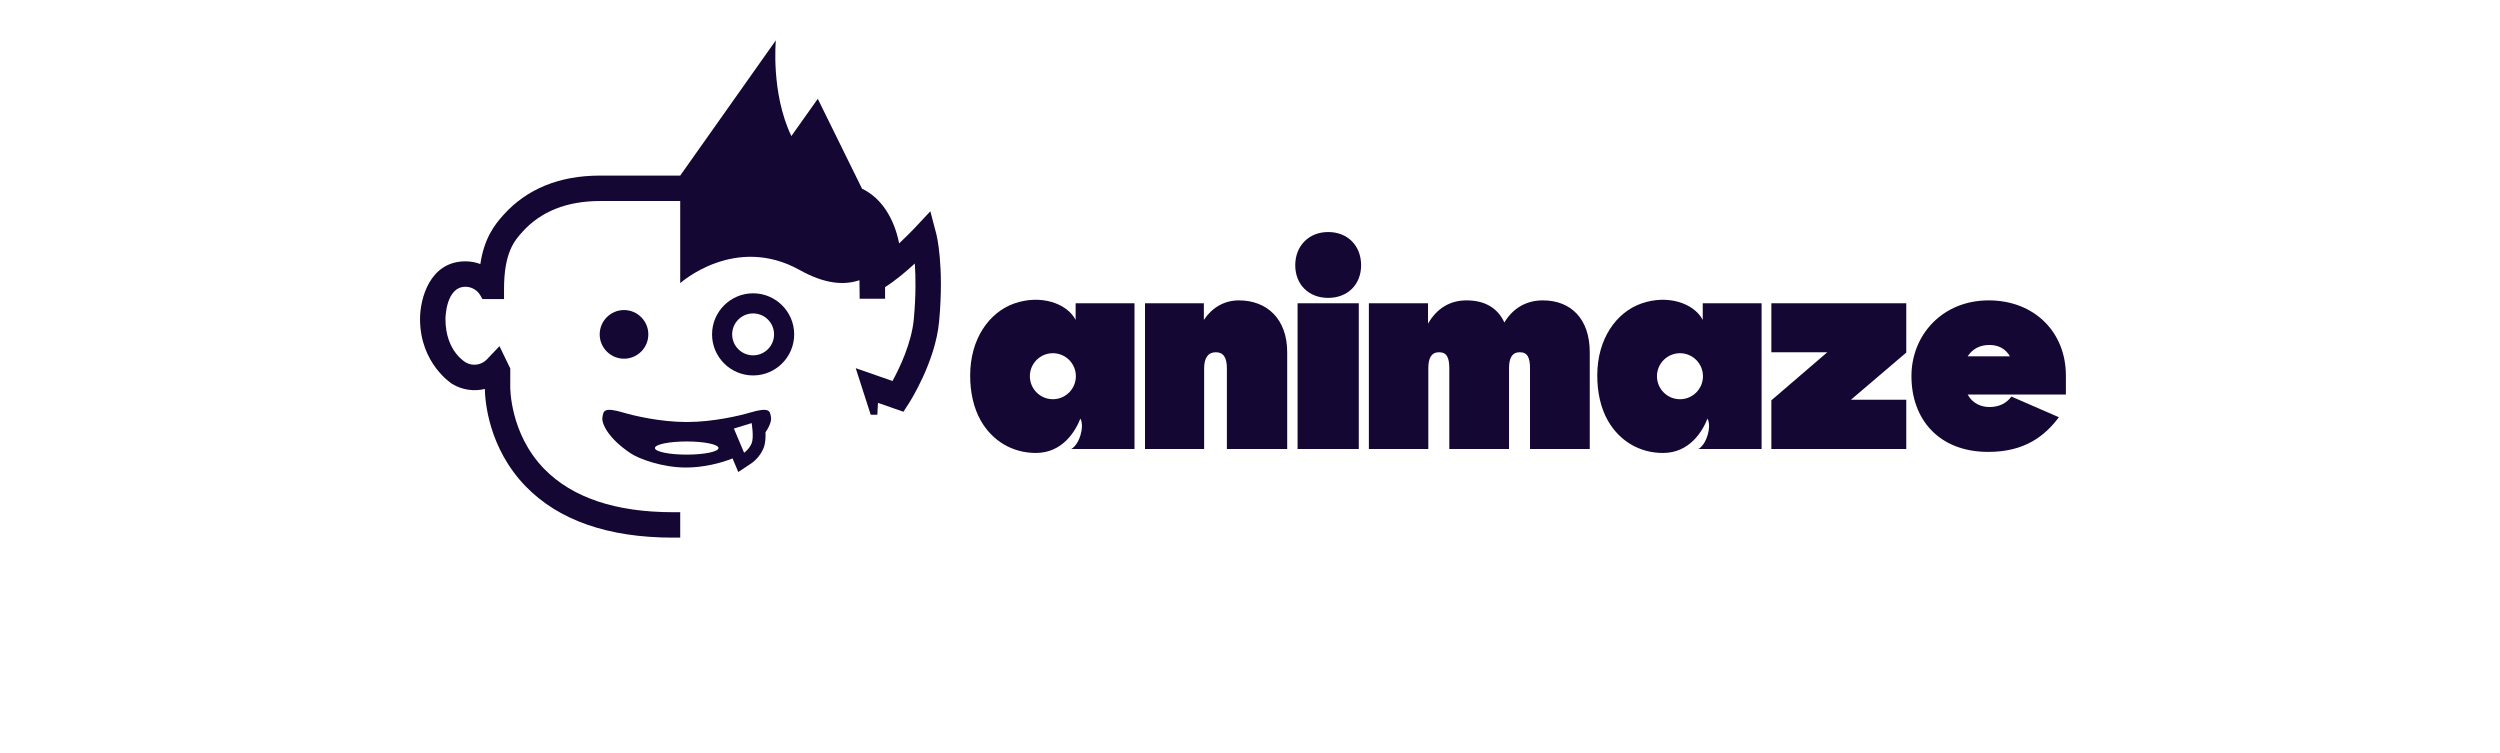 <svg width="186" height="56" viewBox="0 0 186 56" fill="none" xmlns="http://www.w3.org/2000/svg">
<path d="M40.491 34.889C42.579 37.025 45.802 38.108 50.072 38.108H50.608V40H50.072C45.257 40 41.57 38.717 39.113 36.186C36.326 33.314 36.087 29.794 36.072 28.938C35.272 29.138 34.37 29.011 33.643 28.565C33.643 28.565 31.25 27.07 31.25 23.732C31.25 22.248 31.957 19.443 34.631 19.443C35.014 19.443 35.388 19.513 35.736 19.644C36.026 17.743 36.76 16.765 37.457 15.99C39.202 14.048 41.62 13.064 44.642 13.064H50.607L57.723 3C57.723 3 57.345 6.922 58.877 10.123L60.843 7.352L64.137 14.041C66.216 15.025 66.78 17.478 66.894 18.109C67.392 17.645 67.815 17.216 68.048 16.968L69.217 15.719L69.653 17.373C69.678 17.468 70.258 19.735 69.87 23.919C69.592 26.92 67.7 29.884 67.619 30.008L67.216 30.634L65.319 29.972L65.275 30.855H64.78L63.666 27.392L66.401 28.346C66.921 27.398 67.821 25.534 67.987 23.744C68.151 21.971 68.131 20.587 68.061 19.607C67.404 20.212 66.6 20.89 65.849 21.362C65.849 21.397 65.851 22.228 65.851 22.228H63.959C63.959 22.228 63.952 21.044 63.943 20.848C62.795 21.236 61.359 21.13 59.512 20.097C54.684 17.397 50.608 21.066 50.608 21.066V14.956H44.642C42.179 14.956 40.235 15.73 38.864 17.255C38.288 17.895 37.5 18.772 37.5 21.5V22.25H35.895L35.736 21.974C35.507 21.58 35.084 21.335 34.631 21.335C33.175 21.335 33.142 23.637 33.142 23.735C33.142 26.197 34.696 26.989 34.696 26.989C35.195 27.256 35.83 27.152 36.219 26.743L37.161 25.754L37.965 27.417C37.965 27.417 37.963 28.689 37.963 28.778C37.963 28.778 37.915 32.252 40.491 34.889Z" fill="#140734"/>
<path d="M56.032 26.436C55.171 26.436 54.473 25.738 54.473 24.878C54.473 24.017 55.171 23.319 56.032 23.319C56.893 23.319 57.59 24.017 57.59 24.878C57.59 25.738 56.893 26.436 56.032 26.436ZM56.032 21.822C54.347 21.822 52.977 23.193 52.977 24.878C52.977 26.562 54.347 27.933 56.032 27.933C57.717 27.933 59.087 26.562 59.087 24.878C59.087 23.193 57.717 21.822 56.032 21.822Z" fill="#140734"/>
<path d="M46.427 23.068C45.429 23.068 44.617 23.88 44.617 24.878C44.617 25.875 45.429 26.687 46.427 26.687C47.425 26.687 48.236 25.875 48.236 24.878C48.236 23.88 47.425 23.068 46.427 23.068Z" fill="#140734"/>
<path d="M55.923 32.98C55.823 33.227 55.665 33.413 55.541 33.532L55.541 33.532C55.439 33.63 55.36 33.684 55.36 33.684L54.601 31.884L55.923 31.479C55.923 31.479 56.104 32.529 55.923 32.98ZM51.091 33.824C49.785 33.824 48.726 33.605 48.726 33.334C48.726 33.064 49.785 32.845 51.091 32.845C52.397 32.845 53.456 33.064 53.456 33.334C53.456 33.605 52.397 33.824 51.091 33.824ZM57.361 31.045C57.283 30.605 57.309 30.243 55.758 30.709C55.106 30.904 53.099 31.398 51.091 31.398C49.083 31.398 47.075 30.904 46.423 30.709C44.872 30.243 44.898 30.605 44.821 31.045C44.743 31.484 45.208 32.57 46.888 33.707C47.549 34.154 49.273 34.777 51.013 34.784C52.314 34.789 53.621 34.462 54.501 34.106L54.928 35.118L55.889 34.48C55.994 34.41 56.531 34.028 56.809 33.336C56.946 32.996 56.97 32.556 56.954 32.158C57.294 31.67 57.401 31.271 57.361 31.045Z" fill="#140734"/>
<path d="M85.188 22.565H89.567V23.8C90.174 22.89 91.084 22.348 92.169 22.348C94.272 22.348 95.768 23.735 95.768 26.207V33.405H91.28V27.399C91.28 26.597 91.02 26.207 90.456 26.207C89.892 26.207 89.588 26.619 89.588 27.399V33.405H85.188V22.565Z" fill="#140734"/>
<path d="M101.094 22.565V33.405H96.54V22.565H101.094ZM98.817 17.263C100.269 17.263 101.267 18.282 101.267 19.734C101.267 21.165 100.269 22.163 98.817 22.163C97.364 22.163 96.367 21.165 96.367 19.734C96.367 18.282 97.386 17.263 98.817 17.263Z" fill="#140734"/>
<path d="M101.844 22.565H106.245V24.082C106.896 22.933 107.893 22.348 109.107 22.348C110.473 22.348 111.427 22.912 111.925 23.995C112.554 22.933 113.551 22.348 114.787 22.348C116.89 22.348 118.278 23.735 118.278 26.207V33.405H113.833V27.399C113.833 26.597 113.638 26.207 113.074 26.207C112.51 26.207 112.272 26.619 112.272 27.399V33.405H107.828V27.399C107.828 26.597 107.632 26.207 107.069 26.207C106.505 26.207 106.267 26.619 106.267 27.399V33.405H101.844V22.565Z" fill="#140734"/>
<path d="M131.789 29.784L135.952 26.207H131.789V22.565H141.827V26.229L137.708 29.741H141.827V33.405H131.789V29.784Z" fill="#140734"/>
<path d="M146.395 26.511H149.539C149.214 25.947 148.694 25.665 148 25.665C147.306 25.665 146.742 25.968 146.395 26.511ZM142.211 27.985C142.211 24.928 144.509 22.348 147.956 22.348C151.339 22.348 153.702 24.689 153.702 27.941V29.351H146.395C146.742 30.001 147.371 30.283 148.021 30.283C148.78 30.283 149.322 29.958 149.647 29.503L153.181 31.042C152.14 32.429 150.645 33.622 147.935 33.622C144.227 33.622 142.211 31.172 142.211 27.985Z" fill="#140734"/>
<path d="M78.333 29.701C77.388 29.701 76.622 28.935 76.622 27.99C76.622 27.044 77.388 26.278 78.333 26.278C79.278 26.278 80.045 27.044 80.045 27.99C80.045 28.935 79.278 29.701 78.333 29.701ZM80.027 22.563V23.799C79.356 22.531 77.391 21.903 75.466 22.577C73.601 23.23 72.18 25.203 72.18 27.935C72.18 29.221 72.449 30.375 72.968 31.289C73.829 32.807 75.329 33.7 77.067 33.7C79.029 33.7 80.001 32.115 80.379 31.145C80.379 31.145 80.636 31.52 80.394 32.356C80.152 33.194 79.702 33.404 79.702 33.404H84.407V22.563H80.027Z" fill="#140734"/>
<path d="M124.99 29.703C124.044 29.703 123.278 28.936 123.278 27.991C123.278 27.046 124.044 26.279 124.99 26.279C125.935 26.279 126.701 27.046 126.701 27.991C126.701 28.936 125.935 29.703 124.99 29.703ZM126.684 22.564V23.8C126.013 22.532 124.047 21.904 122.123 22.578C120.257 23.231 118.836 25.204 118.836 27.936C118.836 29.222 119.105 30.376 119.624 31.29C120.485 32.808 121.985 33.701 123.723 33.701C125.686 33.701 126.658 32.116 127.035 31.147C127.035 31.147 127.293 31.521 127.051 32.358C126.809 33.195 126.358 33.405 126.358 33.405H131.063V22.564H126.684Z" fill="#140734"/>
</svg>
